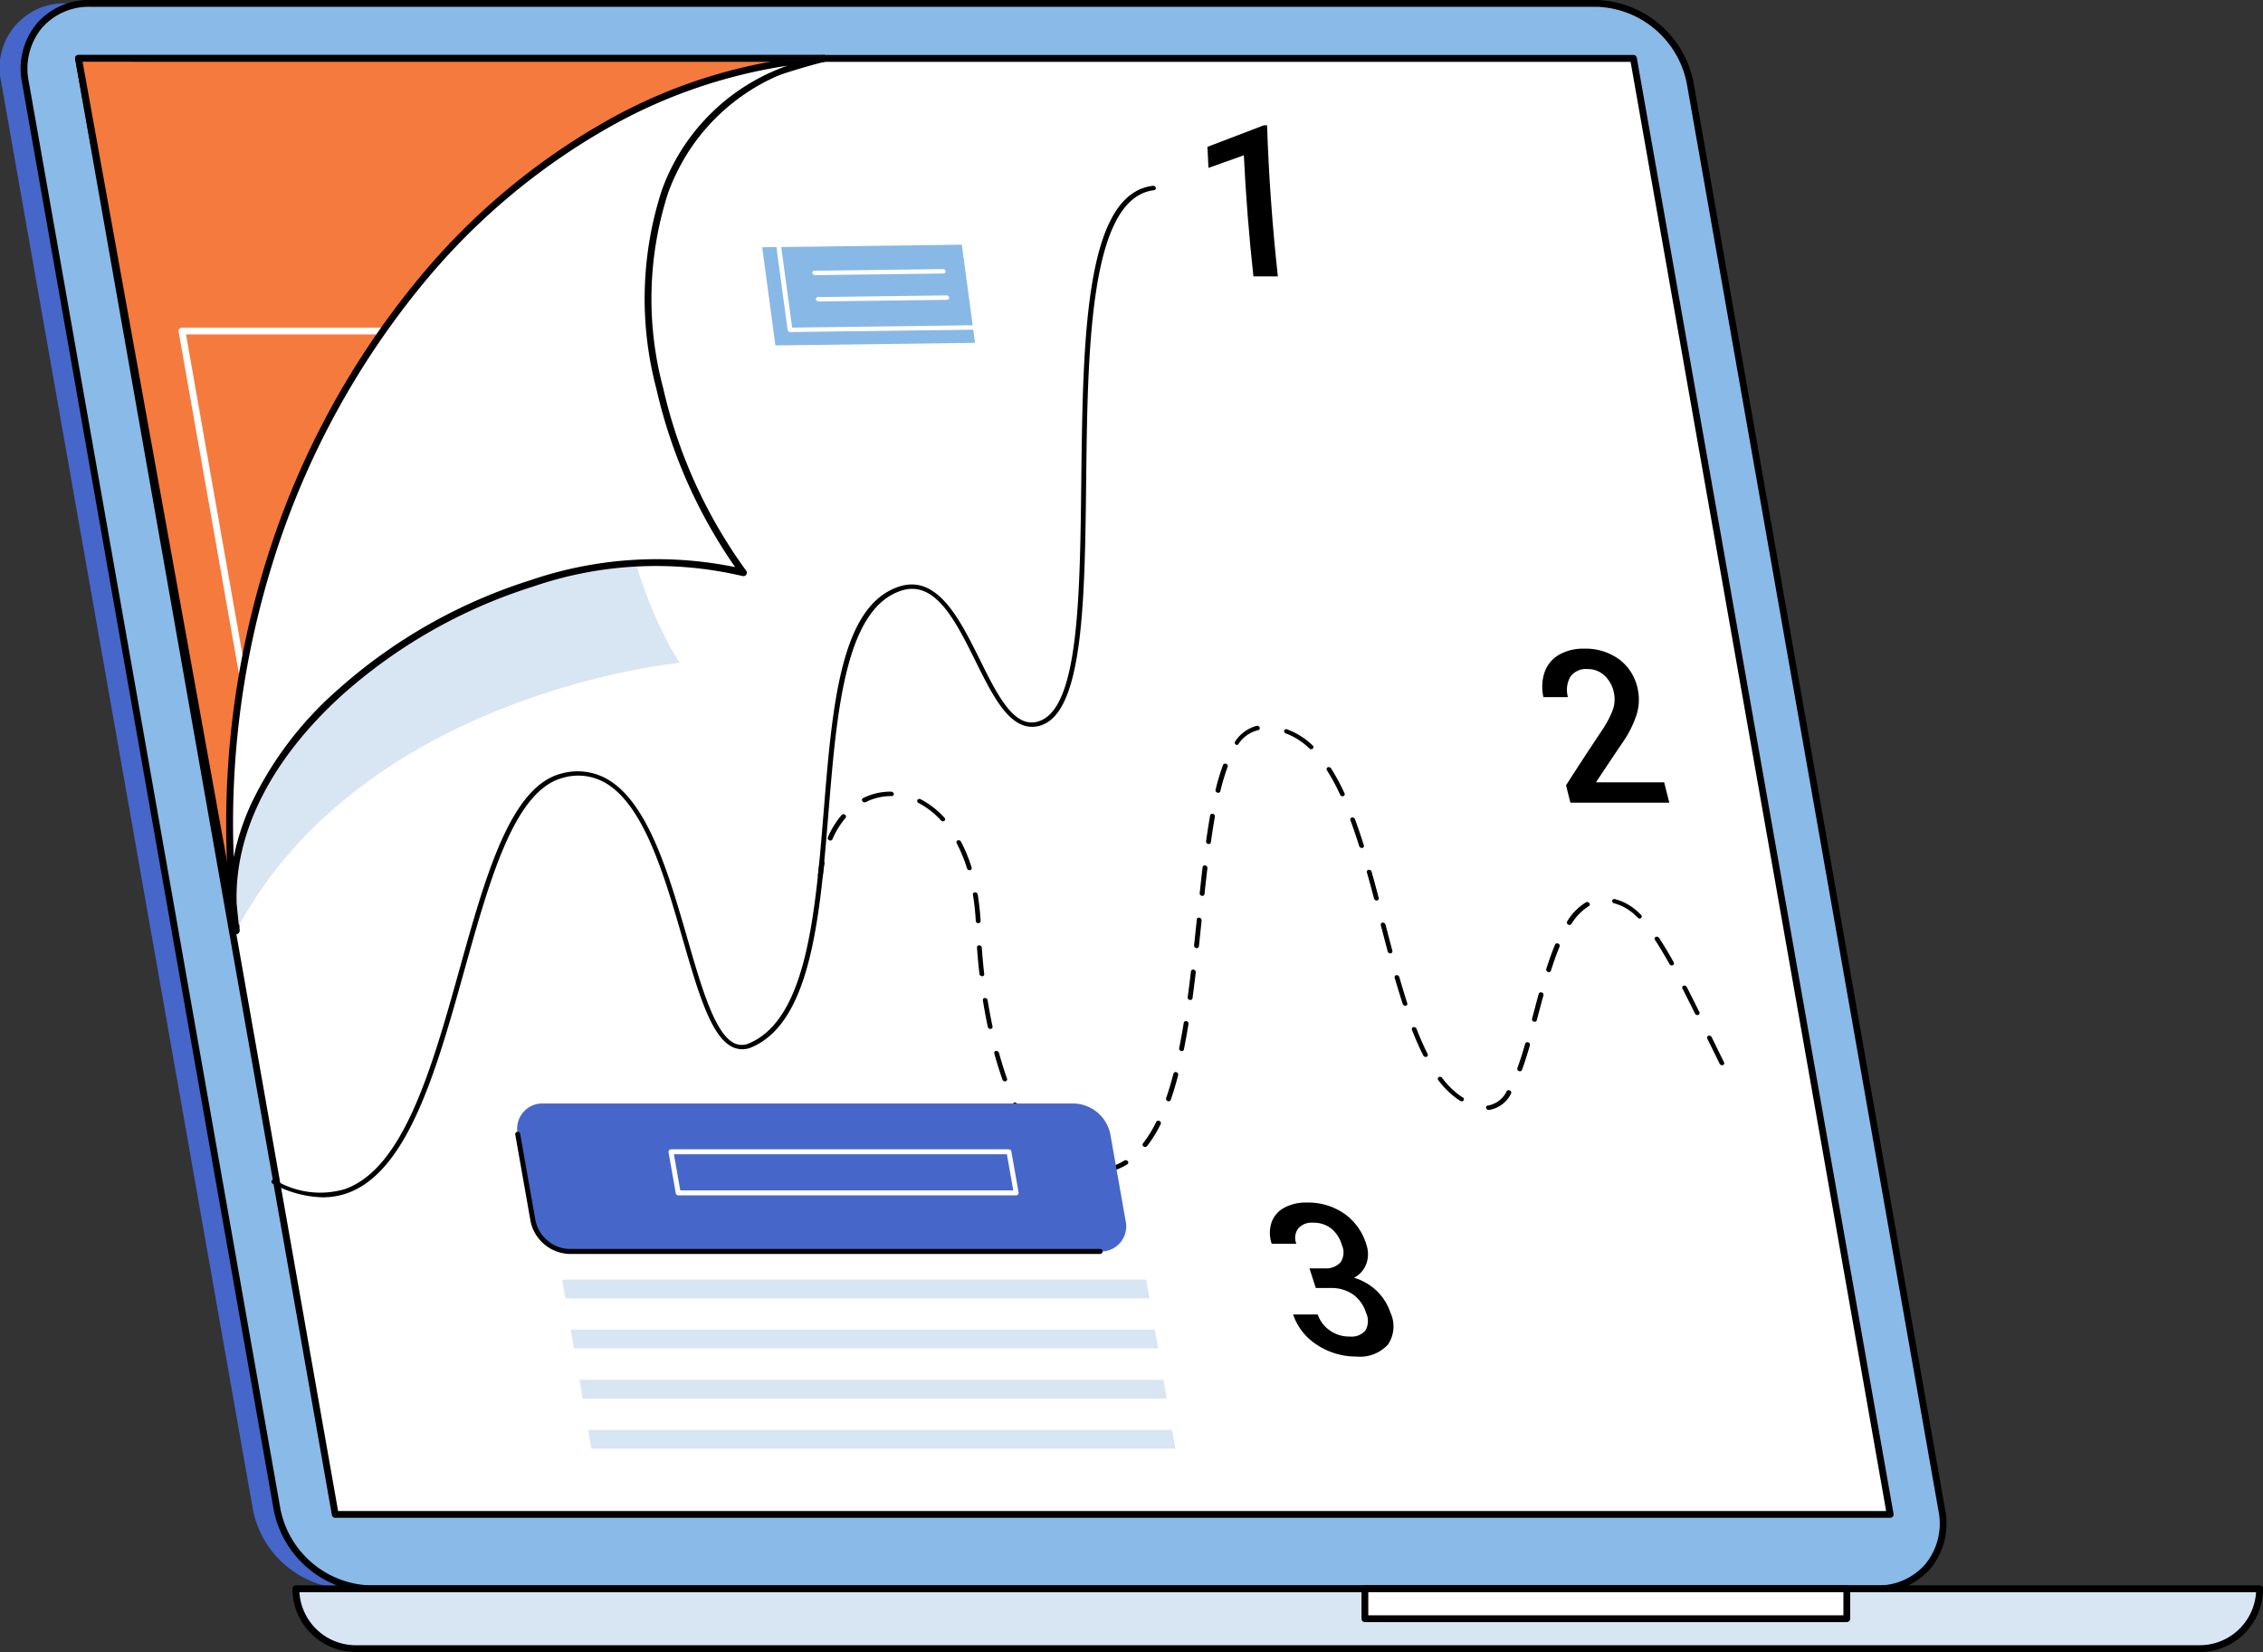<svg id="グループ_25942" data-name="グループ 25942" xmlns="http://www.w3.org/2000/svg" xmlns:xlink="http://www.w3.org/1999/xlink" width="112.123" height="81.851" viewBox="0 0 112.123 81.851">
  <rect x="0" y="0" width="112.123" height="81.851" fill="#333333" stroke="none"/>
  <defs>
    <clipPath id="clip-path">
      <rect id="長方形_8977" data-name="長方形 8977" width="112.123" height="81.851" fill="none"/>
    </clipPath>
  </defs>
  <g id="グループ_25941" data-name="グループ 25941" clip-path="url(#clip-path)">
    <path id="パス_16095" data-name="パス 16095" d="M91.786,79.514H17.133a4.868,4.868,0,0,1-4.6-3.911L.061,4.875A3.192,3.192,0,0,1,3.282.964H77.935a4.868,4.868,0,0,1,4.6,3.911L95.007,75.6a3.192,3.192,0,0,1-3.221,3.911" transform="translate(0 -0.796)" fill="#4666c9"/>
    <path id="パス_16096" data-name="パス 16096" d="M98.652,79.514H24A4.868,4.868,0,0,1,19.4,75.6L6.927,4.875A3.192,3.192,0,0,1,10.148.964H84.8a4.868,4.868,0,0,1,4.6,3.911L101.873,75.6a3.192,3.192,0,0,1-3.221,3.911" transform="translate(-5.667 -0.796)" fill="#8abae7"/>
    <path id="パス_16097" data-name="パス 16097" d="M97.852,78.887H23.2a5.049,5.049,0,0,1-4.767-4.05L5.961,4.109a3.513,3.513,0,0,1,.712-2.924A3.413,3.413,0,0,1,9.348,0H84a5.049,5.049,0,0,1,4.767,4.05l12.471,70.728a3.513,3.513,0,0,1-.713,2.924,3.412,3.412,0,0,1-2.675,1.185M9.348.337A3.081,3.081,0,0,0,6.931,1.4,3.182,3.182,0,0,0,6.293,4.05L18.764,74.778A4.7,4.7,0,0,0,23.2,78.55H97.852a3.081,3.081,0,0,0,2.417-1.064,3.182,3.182,0,0,0,.639-2.649L88.436,4.109A4.7,4.7,0,0,0,84,.337Z" transform="translate(-4.867 0)"/>
    <path id="パス_16098" data-name="パス 16098" d="M178.3,453.871H86.929a2.964,2.964,0,0,1-2.964-2.964h97.3a2.964,2.964,0,0,1-2.964,2.964" transform="translate(-69.307 -372.189)" fill="#d8e5f3"/>
    <path id="パス_16099" data-name="パス 16099" d="M177.5,453.243H86.134A3.136,3.136,0,0,1,83,450.11a.168.168,0,0,1,.168-.168h97.3a.168.168,0,0,1,.168.168,3.136,3.136,0,0,1-3.132,3.133m-94.158-2.964a2.8,2.8,0,0,0,2.791,2.627H177.5a2.8,2.8,0,0,0,2.791-2.627Z" transform="translate(-68.511 -371.392)"/>
    <rect id="長方形_8976" data-name="長方形 8976" width="23.878" height="1.482" transform="translate(67.624 78.719)" fill="#fff"/>
    <path id="パス_16100" data-name="パス 16100" d="M410.44,451.761H386.563a.169.169,0,0,1-.168-.168V450.11a.168.168,0,0,1,.168-.168H410.44a.168.168,0,0,1,.168.168v1.482a.169.169,0,0,1-.168.168m-23.709-.337h23.541v-1.145H386.731Z" transform="translate(-318.938 -371.392)"/>
    <path id="パス_16101" data-name="パス 16101" d="M112.044,88.711H35L22.284,16.573H99.324Z" transform="translate(-18.393 -13.679)" fill="#fff"/>
    <path id="パス_16102" data-name="パス 16102" d="M111.248,88.085H34.207a.168.168,0,0,1-.166-.139L21.321,15.807a.169.169,0,0,1,.166-.2H98.528a.169.169,0,0,1,.166.139l12.72,72.139a.169.169,0,0,1-.166.2m-76.9-.337h76.7l-12.661-71.8h-76.7Z" transform="translate(-17.597 -12.884)"/>
    <path id="パス_16103" data-name="パス 16103" d="M59.219,16.573H22.283l7.806,43.221s-.778-35.125,29.129-43.221" transform="translate(-18.393 -13.68)" fill="#f57a3e"/>
    <path id="パス_16104" data-name="パス 16104" d="M29.293,59.166a.169.169,0,0,1-.166-.138L21.32,15.806a.169.169,0,0,1,.166-.2H58.422a.168.168,0,0,1,.044.331A35.7,35.7,0,0,0,41.381,26.056,41.757,41.757,0,0,0,32.8,40.47a57.367,57.367,0,0,0-3.343,18.523.168.168,0,0,1-.152.171h-.017m-7.6-43.221,7.471,41.363a59.073,59.073,0,0,1,3.325-16.942A42.1,42.1,0,0,1,41.13,25.83a35.808,35.808,0,0,1,16.091-9.885Z" transform="translate(-17.596 -12.883)"/>
    <path id="パス_16105" data-name="パス 16105" d="M77.158,115.694H54.789a.168.168,0,0,1-.166-.139L50.679,93.186a.168.168,0,0,1,.166-.2H73.214a.168.168,0,0,1,.166.139L77.324,115.5a.168.168,0,0,1-.166.2m-22.228-.337H76.957L73.072,93.325H51.045Z" transform="translate(-41.829 -76.754)" fill="#fff"/>
    <path id="パス_16106" data-name="パス 16106" d="M87.736,36.811c-8.825,15.058-1.021,26.413-1.021,26.413S70.989,64.69,64.736,76.5c0,0-5.8-25.719,23-39.688" transform="translate(-53.039 -30.385)" fill="#d8e5f3"/>
    <path id="パス_16107" data-name="パス 16107" d="M65.514,59.794c-2.681-22.558,12.2-42.089,29.129-43.221-12.092,2.743-9.751,17.775-3.991,25.485C79.69,39.11,63.682,49.4,65.514,59.794" transform="translate(-53.818 -13.68)" fill="#fff"/>
    <path id="パス_16108" data-name="パス 16108" d="M64.7,59.166a.168.168,0,0,1-.166-.139,9.687,9.687,0,0,1-.143-1.37A43.764,43.764,0,0,1,66.029,41.22a41.074,41.074,0,0,1,7.631-14.431,33.233,33.233,0,0,1,9.249-7.831,25.672,25.672,0,0,1,10.913-3.35.168.168,0,0,1,.049.332,10.063,10.063,0,0,0-7.761,6.495,17.089,17.089,0,0,0-.252,9.65,24.683,24.683,0,0,0,4.119,9.075.169.169,0,0,1-.179.264,18.728,18.728,0,0,0-10.4.528,25.8,25.8,0,0,0-9.508,5.428c-3.475,3.181-5.271,6.774-5.159,10.252q.059.672.14,1.345a.168.168,0,0,1-.143.186l-.025,0M92.027,16.137a25.8,25.8,0,0,0-8.954,3.115A32.9,32.9,0,0,0,73.919,27a40.742,40.742,0,0,0-7.567,14.312,43.285,43.285,0,0,0-1.766,14.041,11.963,11.963,0,0,1,.865-2.644,17.532,17.532,0,0,1,4.21-5.582,26.139,26.139,0,0,1,9.635-5.5,19.35,19.35,0,0,1,10.134-.646,25.2,25.2,0,0,1-3.9-8.823,17.419,17.419,0,0,1,.264-9.842,10.2,10.2,0,0,1,6.235-6.182" transform="translate(-53.006 -12.883)"/>
    <path id="パス_16109" data-name="パス 16109" d="M232.273,245.118l-.024,0a.127.127,0,0,1-.11-.128c.02-.221.049-.439.087-.649a.107.107,0,0,1,.138-.076.124.124,0,0,1,.1.135c-.037.2-.065.416-.084.631a.1.1,0,0,1-.1.089" transform="translate(-191.612 -201.617)"/>
    <path id="パス_16110" data-name="パス 16110" d="M248.27,228.162a.135.135,0,0,1-.132-.1.1.1,0,0,1,.091-.121,2.823,2.823,0,0,0,1.218-.415.134.134,0,0,1,.169.034.1.1,0,0,1-.019.151,3.049,3.049,0,0,1-1.316.448h-.011m-1.416-.18a.138.138,0,0,1-.05-.009,3.862,3.862,0,0,1-1.269-.814.1.1,0,0,1-.007-.154.129.129,0,0,1,.17.011,3.582,3.582,0,0,0,1.176.757.119.119,0,0,1,.08.144.1.1,0,0,1-.1.066m3.63-1.123a.14.14,0,0,1-.081-.025.108.108,0,0,1-.034-.154,6.134,6.134,0,0,0,.66-1.069.116.116,0,0,1,.157-.042.115.115,0,0,1,.063.149,6.33,6.33,0,0,1-.68,1.1.109.109,0,0,1-.085.039m-5.759-.762a.14.14,0,0,1-.116-.061,9.9,9.9,0,0,1-.682-1.236.1.1,0,0,1,.061-.138.137.137,0,0,1,.159.071,9.606,9.606,0,0,0,.666,1.205.1.1,0,0,1-.037.147.116.116,0,0,1-.05.011m22.775-1.073a.135.135,0,0,1-.133-.1.1.1,0,0,1,.1-.118,1.276,1.276,0,0,0,.923-.712.12.12,0,0,1,.163-.028.111.111,0,0,1,.049.152,1.461,1.461,0,0,1-1.089.806H267.5m-1.357-.436a.139.139,0,0,1-.076-.023A4.282,4.282,0,0,1,265,223.542a.1.1,0,0,1,.024-.15.134.134,0,0,1,.168.039,4.02,4.02,0,0,0,1,.96.1.1,0,0,1-.047.2m-14.5,0a.137.137,0,0,1-.05-.009.119.119,0,0,1-.08-.144c.129-.372.252-.783.365-1.221a.109.109,0,0,1,.144-.067.122.122,0,0,1,.09.139c-.115.443-.239.859-.37,1.235a.1.1,0,0,1-.1.066m-8.107-.986a.136.136,0,0,1-.129-.086c-.145-.41-.282-.848-.406-1.3a.1.1,0,0,1,.086-.124.135.135,0,0,1,.146.093c.123.449.258.882.4,1.287a.1.1,0,0,1-.076.13l-.023,0m25.512-.5a.135.135,0,0,1-.051-.01.119.119,0,0,1-.078-.145c.123-.336.251-.733.39-1.214a.11.11,0,0,1,.146-.064.121.121,0,0,1,.087.141c-.14.485-.269.887-.394,1.227a.1.1,0,0,1-.1.065m10.016-.3a.137.137,0,0,1-.123-.074q-.307-.623-.6-1.223l-.012-.024a.1.1,0,0,1,.058-.139.136.136,0,0,1,.16.069l.012.025q.292.6.6,1.222a.1.1,0,0,1-.057.139.124.124,0,0,1-.036.006m-14.684-.41a.138.138,0,0,1-.123-.073c-.191-.375-.38-.8-.562-1.272a.1.1,0,0,1,.071-.133.137.137,0,0,1,.154.08c.18.462.366.882.553,1.251a.1.1,0,0,1-.056.14.121.121,0,0,1-.038.006m-12.083-.292a.13.13,0,0,1-.036,0,.124.124,0,0,1-.1-.136c.079-.393.156-.819.229-1.266a.107.107,0,0,1,.136-.079.125.125,0,0,1,.1.134c-.073.449-.151.877-.23,1.273a.1.1,0,0,1-.1.079m-9.482-1.1a.134.134,0,0,1-.132-.1c-.091-.426-.173-.87-.246-1.318a.1.1,0,0,1,.1-.114.13.13,0,0,1,.136.105c.072.445.154.885.244,1.308a.1.1,0,0,1-.095.118h-.008m26.964-.356a.139.139,0,0,1-.042-.006.122.122,0,0,1-.089-.14l.056-.213c.091-.341.182-.686.277-1.028a.11.11,0,0,1,.145-.065.121.121,0,0,1,.088.14c-.094.341-.185.686-.276,1.027l-.056.213a.1.1,0,0,1-.1.073m8.063-.331a.138.138,0,0,1-.123-.074c-.24-.487-.438-.881-.623-1.241a.1.1,0,0,1,.055-.14.136.136,0,0,1,.161.066c.185.361.384.757.624,1.245a.1.1,0,0,1-.057.139.121.121,0,0,1-.036.006m-14.476-.465a.136.136,0,0,1-.13-.089c-.129-.4-.258-.822-.4-1.3a.1.1,0,0,1,.085-.125.136.136,0,0,1,.147.092c.137.478.266.9.393,1.3a.1.1,0,0,1-.08.128l-.02,0m-10.65-.292a.13.13,0,0,1-.029,0,.126.126,0,0,1-.1-.132c.055-.4.108-.822.162-1.283a.1.1,0,0,1,.132-.084.126.126,0,0,1,.107.13c-.054.462-.107.883-.162,1.286a.1.1,0,0,1-.1.084m17.757-1.382a.136.136,0,0,1-.047-.008.12.12,0,0,1-.083-.142c.147-.462.29-.859.436-1.212a.114.114,0,0,1,.154-.05.117.117,0,0,1,.072.146c-.144.348-.285.74-.431,1.2a.1.1,0,0,1-.1.069m-28.083.2h0a.133.133,0,0,1-.132-.11c-.05-.438-.091-.881-.121-1.318a.1.1,0,0,1,.112-.1.132.132,0,0,1,.127.115c.03.434.07.874.12,1.309a.1.1,0,0,1-.1.109m34.172-.535a.138.138,0,0,1-.12-.069c-.259-.464-.495-.855-.72-1.2a.1.1,0,0,1,.036-.147.135.135,0,0,1,.166.049c.229.346.467.742.729,1.212a.1.1,0,0,1-.049.142.118.118,0,0,1-.042.008m-13.95-.593a.136.136,0,0,1-.131-.095c-.115-.432-.229-.869-.343-1.307a.1.1,0,0,1,.088-.123.135.135,0,0,1,.145.095c.114.437.227.874.342,1.306a.1.1,0,0,1-.088.123h-.014m-9.589-.262-.027,0a.127.127,0,0,1-.108-.13c.045-.422.089-.844.133-1.263l0-.027a.1.1,0,0,1,.131-.085.127.127,0,0,1,.108.129l0,.027c-.043.419-.087.841-.133,1.264a.1.1,0,0,1-.1.087m18.465-1.15a.138.138,0,0,1-.073-.02.11.11,0,0,1-.047-.153,2.84,2.84,0,0,1,.93-.947.134.134,0,0,1,.168.039.1.1,0,0,1-.024.15,2.7,2.7,0,0,0-.864.885.107.107,0,0,1-.09.046m3.474-.319a.139.139,0,0,1-.1-.042,2.608,2.608,0,0,0-.71-.538,2.741,2.741,0,0,0-.452-.171.123.123,0,0,1-.1-.137.108.108,0,0,1,.14-.072,3.024,3.024,0,0,1,.5.189,2.839,2.839,0,0,1,.788.594.1.1,0,0,1,0,.154.113.113,0,0,1-.069.024m-32.756.236h-.009a.132.132,0,0,1-.126-.116c-.019-.332-.05-.658-.092-.97q-.023-.169-.05-.333a.1.1,0,0,1,.1-.114.129.129,0,0,1,.137.1q.028.167.051.339c.043.317.075.649.094.985a.1.1,0,0,1-.1.1m19.723-1.116a.136.136,0,0,1-.131-.1c-.132-.5-.245-.914-.355-1.3a.1.1,0,0,1,.086-.124.136.136,0,0,1,.147.092c.11.389.223.8.355,1.306a.1.1,0,0,1-.088.123h-.014m-8.635-.23-.026,0a.127.127,0,0,1-.108-.13c.047-.437.094-.868.144-1.29a.1.1,0,0,1,.132-.084.126.126,0,0,1,.107.13c-.05.421-.1.851-.144,1.288a.1.1,0,0,1-.1.087m-11.538-1.273a.136.136,0,0,1-.13-.091,7.363,7.363,0,0,0-.513-1.247.1.1,0,0,1,.053-.141.136.136,0,0,1,.161.064,7.619,7.619,0,0,1,.529,1.286.1.1,0,0,1-.081.127l-.019,0m19.432-1.1a.136.136,0,0,1-.13-.09c-.148-.471-.291-.891-.436-1.286a.1.1,0,0,1,.074-.131.137.137,0,0,1,.153.082c.147.4.291.822.44,1.3a.1.1,0,0,1-.081.127l-.019,0m-7.587-.2a.136.136,0,0,1-.03,0,.126.126,0,0,1-.1-.132c.065-.469.131-.888.2-1.28a.107.107,0,0,1,.137-.077.125.125,0,0,1,.1.134c-.069.39-.134.807-.2,1.274a.1.1,0,0,1-.1.084m-18.749-.172a.134.134,0,0,1-.057-.012.116.116,0,0,1-.07-.147,4.312,4.312,0,0,1,.684-1.109.125.125,0,0,1,.167-.008.107.107,0,0,1,.027.154,4.128,4.128,0,0,0-.654,1.061.1.1,0,0,1-.1.06m5.578-.953a.139.139,0,0,1-.1-.045,3.938,3.938,0,0,0-1.107-.859.114.114,0,0,1-.06-.15.117.117,0,0,1,.159-.038,4.212,4.212,0,0,1,1.185.919.1.1,0,0,1-.008.153.114.114,0,0,1-.066.021m19.8-1.24a.138.138,0,0,1-.125-.077,10.276,10.276,0,0,0-.654-1.212.1.1,0,0,1,.039-.146.136.136,0,0,1,.165.052,10.525,10.525,0,0,1,.67,1.24.1.1,0,0,1-.061.137.122.122,0,0,1-.034.005m-23.683.3a.138.138,0,0,1-.115-.06.1.1,0,0,1,.034-.147,3,3,0,0,1,1.394-.32.133.133,0,0,1,.131.111.1.1,0,0,1-.108.108,2.786,2.786,0,0,0-1.285.3.118.118,0,0,1-.051.012m17.518-.476a.13.13,0,0,1-.04-.006.122.122,0,0,1-.092-.138,10.727,10.727,0,0,1,.372-1.238.113.113,0,0,1,.152-.054.118.118,0,0,1,.077.145,10.683,10.683,0,0,0-.365,1.217.1.1,0,0,1-.1.075m4.613-2.158a.139.139,0,0,1-.1-.038,3.381,3.381,0,0,0-1.166-.745.12.12,0,0,1-.082-.143.111.111,0,0,1,.149-.059,3.66,3.66,0,0,1,1.264.8.1.1,0,0,1,.005.154.112.112,0,0,1-.073.026m-3.661-.2a.139.139,0,0,1-.078-.024.109.109,0,0,1-.038-.154A1.844,1.844,0,0,1,256,205.99a.136.136,0,0,1,.152.084.1.1,0,0,1-.076.13,1.624,1.624,0,0,0-.98.691.108.108,0,0,1-.087.042" transform="translate(-193.739 -170.027)"/>
    <path id="パス_16111" data-name="パス 16111" d="M79.625,102.873A5.479,5.479,0,0,1,77.1,102.2a.114.114,0,0,1-.061-.15.117.117,0,0,1,.159-.039,4.34,4.34,0,0,0,3.444.461c2.941-1.008,4.347-6.037,5.706-10.9,1.3-4.668,2.537-9.077,5.062-9.7a2.971,2.971,0,0,1,2.238.268c2.038,1.145,3.073,4.731,3.986,7.894.705,2.444,1.372,4.753,2.337,5.206a.88.88,0,0,0,.763-.016c2.823-1.238,3.248-6.446,3.658-11.482.428-5.251.832-10.212,3.761-11.138,1.883-.594,2.992,1.646,3.972,3.622.687,1.385,1.336,2.694,2.156,3.034a1.077,1.077,0,0,0,.8.013c1.944-.678,2.007-6.127,2.074-11.9.081-6.988.165-14.213,3.548-14.618a.135.135,0,0,1,.145.095.1.1,0,0,1-.088.123c-3.2.383-3.288,7.844-3.364,14.427-.068,5.838-.132,11.351-2.208,12.076a1.344,1.344,0,0,1-.985-.021c-.915-.38-1.585-1.731-2.294-3.161-.978-1.972-1.99-4.012-3.655-3.486-2.8.885-3.217,6.012-3.622,10.97-.415,5.092-.844,10.356-3.775,11.642a1.137,1.137,0,0,1-.975.009c-1.076-.5-1.726-2.757-2.479-5.365-.9-3.119-1.921-6.654-3.863-7.745a2.68,2.68,0,0,0-2.043-.239c-2.408.6-3.626,4.954-4.915,9.567-1.373,4.911-2.792,9.989-5.834,11.032a3.583,3.583,0,0,1-1.121.191" transform="translate(-63.581 -43.549)"/>
    <path id="パス_16112" data-name="パス 16112" d="M226.844,74.305l-9.89.128L216.3,69.57l9.89-.128Z" transform="translate(-178.535 -57.319)" fill="#88b8e5"/>
    <path id="パス_16113" data-name="パス 16113" d="M230.44,69.478l-9.89.128a.133.133,0,0,1-.134-.108l-.659-4.864a.1.1,0,0,1,.1-.111l9.89-.128a.133.133,0,0,1,.134.108l.659,4.864a.1.1,0,0,1-.1.111m-9.8-.093,9.652-.125-.629-4.644-9.652.125Z" transform="translate(-181.392 -53.154)" fill="#fff"/>
    <path id="パス_16114" data-name="パス 16114" d="M237.052,76.585l-6.368.082a.133.133,0,0,1-.134-.108.1.1,0,0,1,.1-.111l6.368-.083a.133.133,0,0,1,.134.108.1.1,0,0,1-.1.111" transform="translate(-190.301 -63.034)" fill="#fff"/>
    <path id="パス_16115" data-name="パス 16115" d="M238.064,84.056l-6.368.082a.133.133,0,0,1-.134-.108.1.1,0,0,1,.1-.111l6.368-.083a.133.133,0,0,1,.134.108.1.1,0,0,1-.1.111" transform="translate(-191.136 -69.201)" fill="#fff"/>
    <path id="パス_16116" data-name="パス 16116" d="M175.695,320.5H149.4a1.9,1.9,0,0,1-1.8-1.529l-.754-4.275a1.248,1.248,0,0,1,1.259-1.529h26.3a1.9,1.9,0,0,1,1.8,1.529l.754,4.275a1.248,1.248,0,0,1-1.259,1.529" transform="translate(-121.191 -258.493)" fill="#4666c9"/>
    <path id="パス_16117" data-name="パス 16117" d="M206.943,328.458H190.2a.123.123,0,0,1-.121-.1l-.359-2.036a.123.123,0,0,1,.121-.144h16.743a.123.123,0,0,1,.121.1l.359,2.036a.123.123,0,0,1-.121.144m-16.64-.246H206.8l-.316-1.791H189.987Z" transform="translate(-156.597 -269.233)" fill="#fff"/>
    <path id="パス_16118" data-name="パス 16118" d="M188.635,364.091H159.7l-.164-.932h28.935Z" transform="translate(-131.685 -299.76)" fill="#d8e5f3"/>
    <path id="パス_16119" data-name="パス 16119" d="M191.091,378.3H162.156l-.164-.932h28.935Z" transform="translate(-133.712 -311.491)" fill="#d8e5f3"/>
    <path id="パス_16120" data-name="パス 16120" d="M193.546,392.516H164.611l-.164-.932h28.935Z" transform="translate(-135.738 -323.222)" fill="#d8e5f3"/>
    <path id="パス_16121" data-name="パス 16121" d="M196,406.729H167.067l-.164-.932h28.935Z" transform="translate(-137.765 -334.954)" fill="#d8e5f3"/>
    <path id="パス_16122" data-name="パス 16122" d="M175.228,327.269h-26.3a2.033,2.033,0,0,1-1.919-1.63l-.754-4.275a.123.123,0,1,1,.242-.043l.754,4.275a1.778,1.778,0,0,0,1.678,1.427h26.3a.123.123,0,0,1,0,.246" transform="translate(-120.724 -265.142)"/>
    <path id="パス_16123" data-name="パス 16123" d="M346.161,43.048h-1.21q-.33-3.008-.474-6l-1.753.624q-.029-.522-.051-1.043,1.4-.535,2.8-1.069h.155q.121,3.725.534,7.485" transform="translate(-282.849 -29.354)"/>
    <path id="パス_16124" data-name="パス 16124" d="M444.019,191.766l-4.9,0q-.11-.431-.216-.863.876-1.367,1.789-2.735a4.843,4.843,0,0,0,.531-1.011,1.546,1.546,0,0,0,.056-.814,1.569,1.569,0,0,0-.463-.868,1.207,1.207,0,0,0-.851-.33.948.948,0,0,0-.844.373,1.305,1.305,0,0,0-.124,1.018h-1.215a2.272,2.272,0,0,1,.059-1.238,1.607,1.607,0,0,1,.706-.856,2.376,2.376,0,0,1,1.243-.306,2.814,2.814,0,0,1,1.773.549,2.444,2.444,0,0,1,.905,1.521,2.481,2.481,0,0,1-.065,1.181,5.237,5.237,0,0,1-.7,1.4q-.668.985-1.317,1.97l3.38,0q.123.5.251,1" transform="translate(-361.311 -151.996)"/>
    <path id="パス_16125" data-name="パス 16125" d="M362.353,344.565h.744a.988.988,0,0,0,.8-.3.88.88,0,0,0,.068-.843,1.652,1.652,0,0,0-.523-.825,1.415,1.415,0,0,0-.923-.294.872.872,0,0,0-.724.289.782.782,0,0,0-.09.754h-1.221a1.667,1.667,0,0,1-.013-1.043,1.323,1.323,0,0,1,.621-.734,2.226,2.226,0,0,1,1.123-.264,3.154,3.154,0,0,1,1.881.56,2.871,2.871,0,0,1,1.088,1.557,1.391,1.391,0,0,1-.022.942,1.254,1.254,0,0,1-.6.666,2.781,2.781,0,0,1,1.131.657,2.662,2.662,0,0,1,.672,1.069,1.606,1.606,0,0,1-.123,1.587,1.878,1.878,0,0,1-1.564.59,3.48,3.48,0,0,1-1.933-.568,2.881,2.881,0,0,1-1.2-1.515h1.221a1.575,1.575,0,0,0,.6.793,1.655,1.655,0,0,0,.979.3.908.908,0,0,0,.787-.305.959.959,0,0,0,.021-.885,1.758,1.758,0,0,0-.644-.9,1.89,1.89,0,0,0-1.119-.315h-.719q-.16-.489-.316-.979" transform="translate(-297.476 -281.723)"/>
  </g>
</svg>
